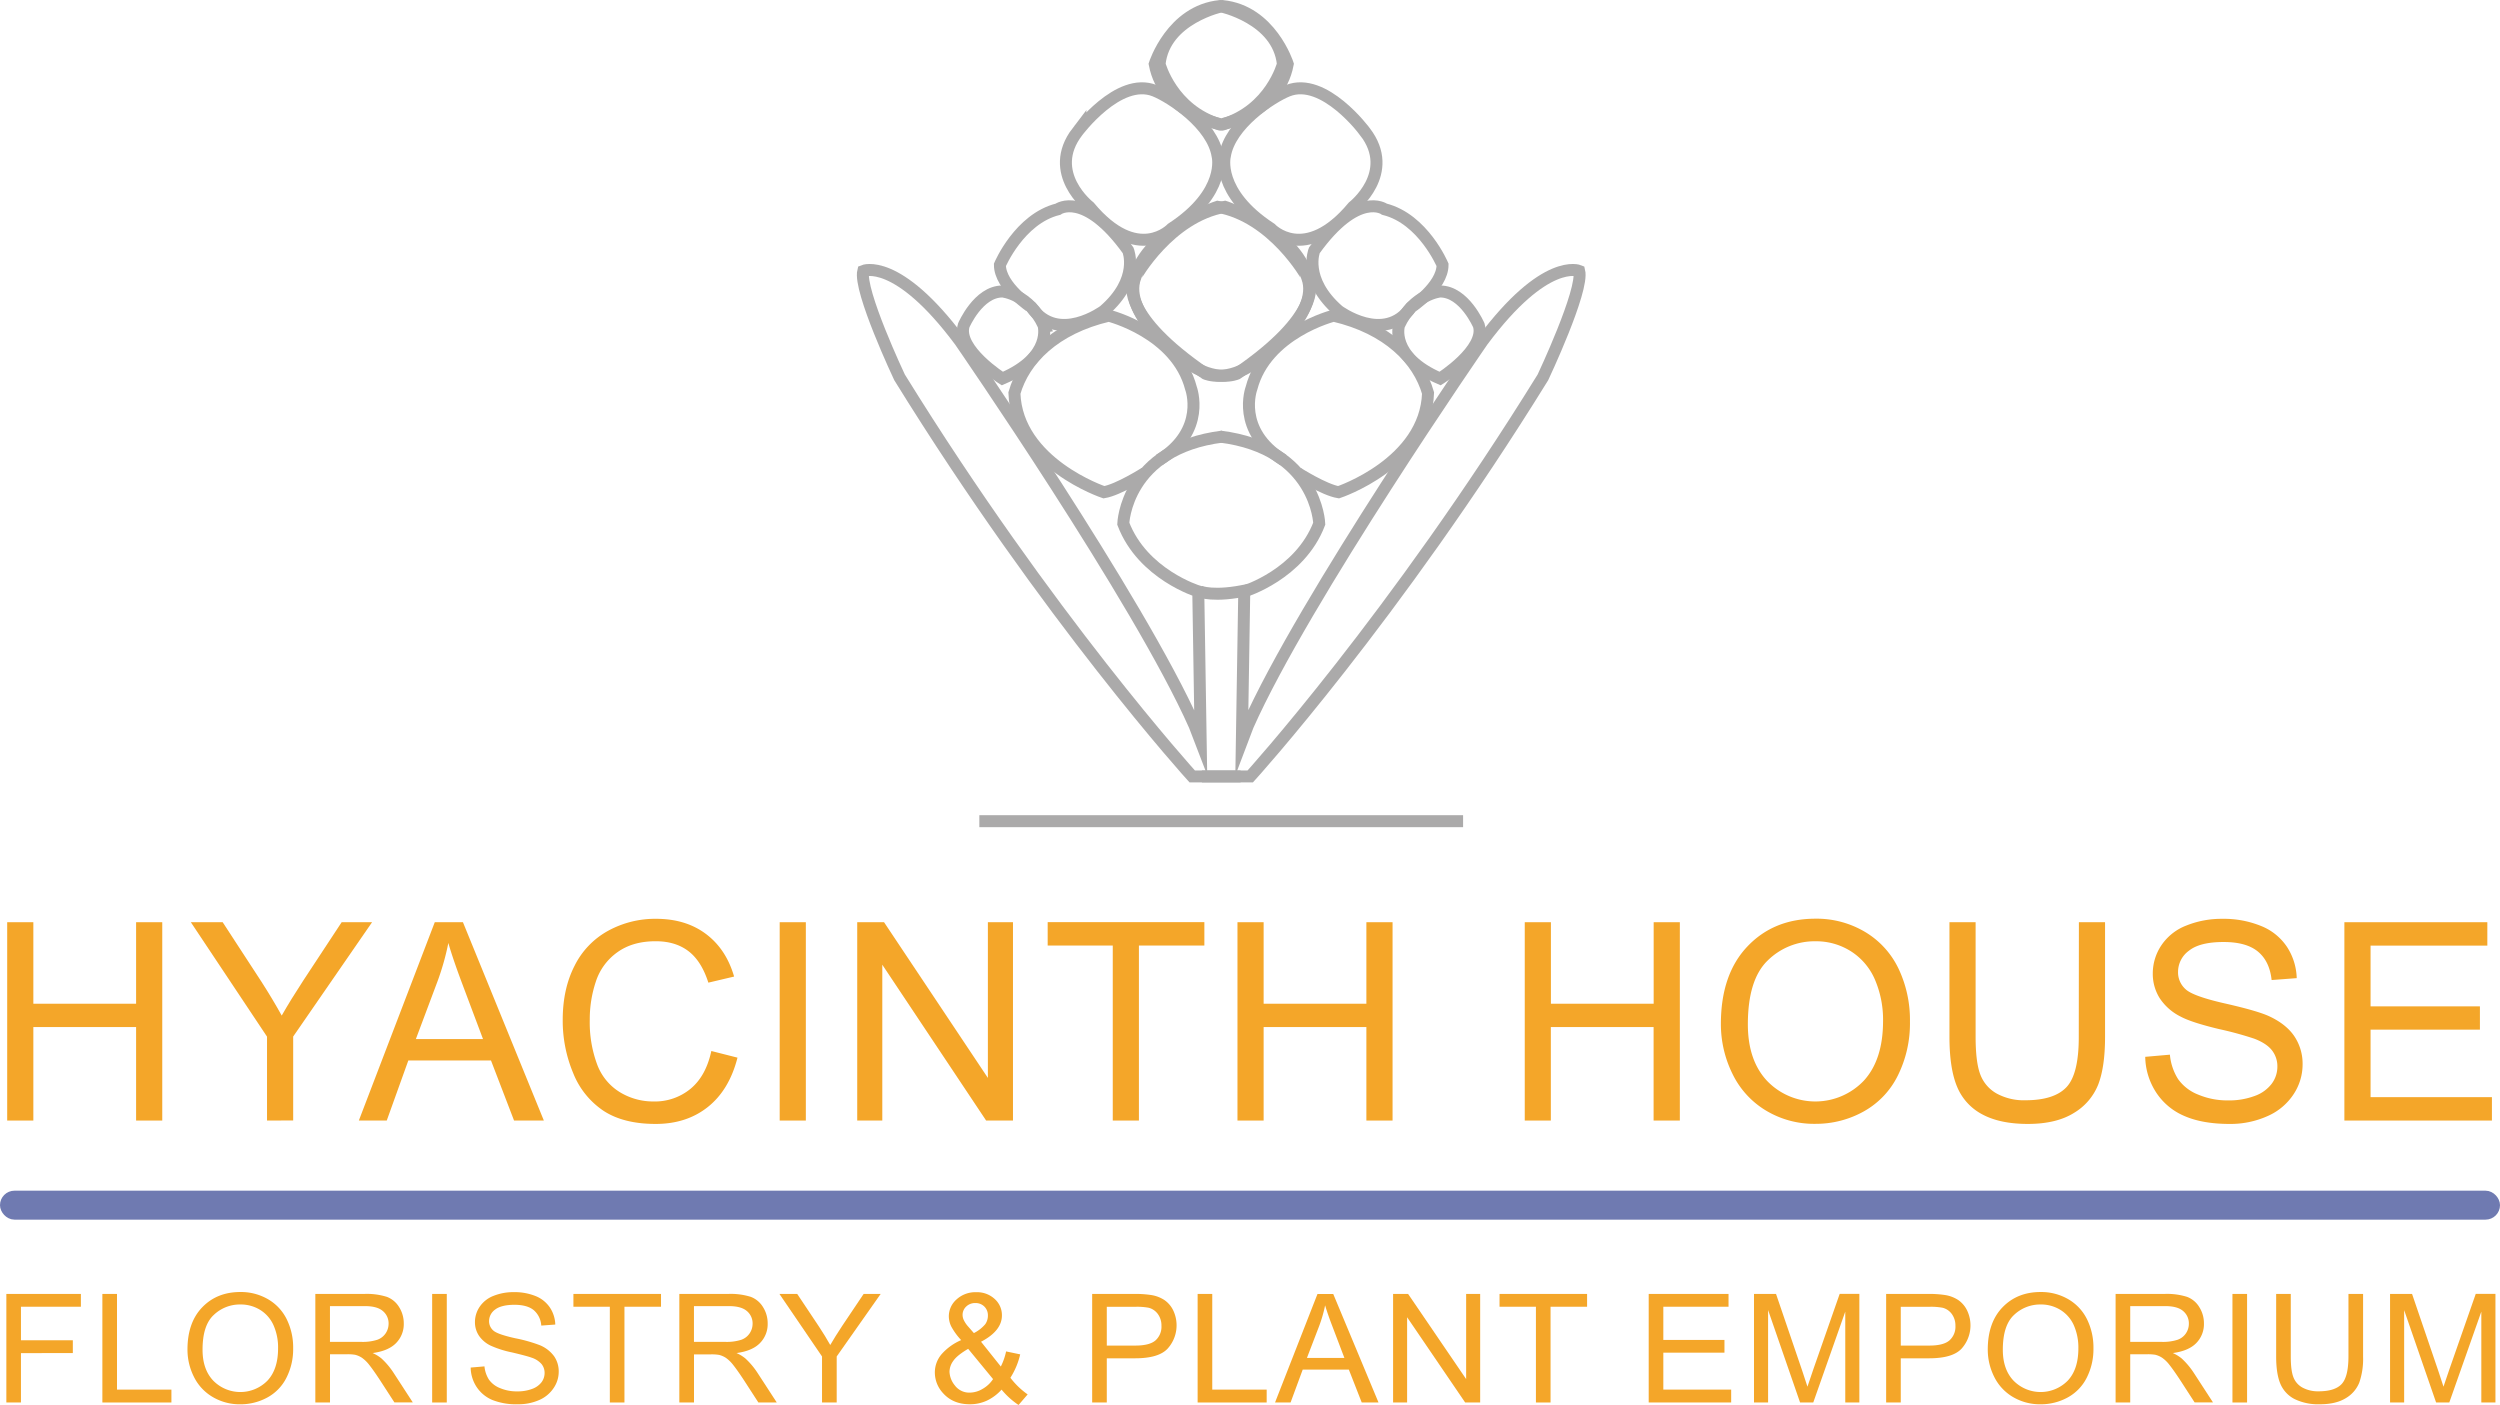<svg xmlns="http://www.w3.org/2000/svg" viewBox="0 0 1042.79 586.01"><defs><style>.cls-1{fill:#f4a629;}.cls-2{fill:#6f7ab1;stroke:#6f7ab1;stroke-width:4px;}.cls-2,.cls-3{stroke-miterlimit:10;}.cls-3{fill:none;stroke:#abaaaa;stroke-width:5px;}</style></defs><g id="Layer_2" data-name="Layer 2"><g id="Layer_1-2" data-name="Layer 1"><path class="cls-1" d="M3,467.4V384.67H13.91v34H56.77v-34H67.68V467.4H56.77v-39H13.91v39Z"/><path class="cls-1" d="M111.38,467.4v-35L79.6,384.67H92.88l16.25,24.94q4.5,7,8.38,14,3.7-6.5,9-14.62l16-24.32H155.2l-32.91,47.69v35Z"/><path class="cls-1" d="M149.68,467.4l31.67-82.73H193.1l33.75,82.73H214.42l-9.62-25.06H170.32l-9,25.06Zm23.79-34h28l-8.61-22.91q-3.93-10.45-5.85-17.16a106.17,106.17,0,0,1-4.44,15.8Z"/><path class="cls-1" d="M296.71,438.39l10.91,2.77q-3.44,13.48-12.35,20.57t-21.79,7.08q-13.34,0-21.69-5.44a34,34,0,0,1-12.71-15.78,56.54,56.54,0,0,1-4.36-22.18q0-12.92,4.93-22.54a33.72,33.72,0,0,1,14-14.62,40.82,40.82,0,0,1,20-5q12.38,0,20.81,6.32t11.75,17.77l-10.74,2.54q-2.87-9-8.32-13.15t-13.73-4.12q-9.51,0-15.89,4.58a24.12,24.12,0,0,0-9,12.27A49.45,49.45,0,0,0,246,425.36,50.45,50.45,0,0,0,249,443.78a22.9,22.9,0,0,0,9.53,11.77,26.63,26.63,0,0,0,14,3.89,23.4,23.4,0,0,0,15.52-5.3Q294.46,448.83,296.71,438.39Z"/><path class="cls-1" d="M325.22,467.4V384.67h10.91V467.4Z"/><path class="cls-1" d="M357.56,467.4V384.67h11.19l43.31,64.95V384.67h10.47V467.4h-11.2l-43.31-65v65Z"/><path class="cls-1" d="M464.15,467.4v-73H437v-9.76h65.36v9.76H475.06v73Z"/><path class="cls-1" d="M516.17,467.4V384.67h10.91v34h42.86v-34h10.92V467.4H569.94v-39H527.08v39Z"/><path class="cls-1" d="M636,467.4V384.67h10.91v34h42.86v-34h10.92V467.4H689.74v-39H646.88v39Z"/><path class="cls-1" d="M717.81,427.11q0-20.61,11-32.26t28.46-11.65a39.48,39.48,0,0,1,20.59,5.47,35.75,35.75,0,0,1,14,15.27,49.81,49.81,0,0,1,4.81,22.21,48.86,48.86,0,0,1-5.07,22.52,34.61,34.61,0,0,1-14.34,15,40.92,40.92,0,0,1-20,5.1,38.9,38.9,0,0,1-20.81-5.64,36.23,36.23,0,0,1-13.9-15.41A46.8,46.8,0,0,1,717.81,427.11Zm11.25.17q0,15,8,23.56a27.91,27.91,0,0,0,40.39-.09q7.95-8.69,8-24.66A42.46,42.46,0,0,0,782,408.46a26.2,26.2,0,0,0-10-11.69,27,27,0,0,0-14.71-4.15,27.87,27.87,0,0,0-19.94,8Q729.06,408.61,729.06,427.28Z"/><path class="cls-1" d="M867.14,384.67h10.91v47.8q0,12.46-2.81,19.81a24.15,24.15,0,0,1-10.15,11.93q-7.35,4.6-19.27,4.6-11.58,0-19-4a22.86,22.86,0,0,1-10.52-11.6q-3.15-7.59-3.15-20.74v-47.8h10.91v47.74q0,10.79,2,15.89a15.2,15.2,0,0,0,6.86,7.87,23.67,23.67,0,0,0,11.9,2.77q12,0,17.15-5.48t5.12-21Z"/><path class="cls-1" d="M894.81,440.82l10.29-.9a22.86,22.86,0,0,0,3.41,10.18,18.54,18.54,0,0,0,8.29,6.44A31.45,31.45,0,0,0,929.46,459a30.23,30.23,0,0,0,11-1.86A15.26,15.26,0,0,0,947.6,452a11.89,11.89,0,0,0,2.33-7.08,10.79,10.79,0,0,0-2.25-6.8q-2.25-2.91-7.42-4.88a144.6,144.6,0,0,0-14.68-4q-11.37-2.73-15.92-5.16a22.36,22.36,0,0,1-8.8-7.7,19,19,0,0,1-2.9-10.3,21.08,21.08,0,0,1,3.54-11.71,22,22,0,0,1,10.35-8.27A39.18,39.18,0,0,1,927,383.26a41.07,41.07,0,0,1,16.17,3,23.35,23.35,0,0,1,10.78,8.72A25.15,25.15,0,0,1,958,408l-10.47.79q-.84-7.84-5.7-11.86t-14.38-4q-9.9,0-14.42,3.64a10.91,10.91,0,0,0-4.53,8.77,9.41,9.41,0,0,0,3.21,7.34q3.13,2.88,16.45,5.9t18.25,5.27q7.2,3.33,10.63,8.44A20.6,20.6,0,0,1,960.45,444a22.56,22.56,0,0,1-3.77,12.44,24.82,24.82,0,0,1-10.83,9.09A37.62,37.62,0,0,1,930,468.81q-11.21,0-18.76-3.27a26.28,26.28,0,0,1-11.87-9.85A28,28,0,0,1,894.81,440.82Z"/><path class="cls-1" d="M977.88,467.4V384.67h59.63v9.76H988.8v25.34h45.61v9.71H988.8v28.16h50.62v9.76Z"/><path class="cls-1" d="M2.65,585V539.72H33.74v5.34h-25v14H30.38v5.34H8.74V585Z"/><path class="cls-1" d="M42.7,585V539.72h6.1v39.91H71.5V585Z"/><path class="cls-1" d="M78.2,562.93q0-11.26,6.16-17.64t15.91-6.37a22.45,22.45,0,0,1,11.51,3,19.68,19.68,0,0,1,7.81,8.35,26.61,26.61,0,0,1,2.69,12.15,26.22,26.22,0,0,1-2.83,12.31,19.07,19.07,0,0,1-8,8.22,23.14,23.14,0,0,1-11.19,2.8,22.05,22.05,0,0,1-11.63-3.09,20,20,0,0,1-7.77-8.42A25.18,25.18,0,0,1,78.2,562.93Zm6.29.09q0,8.19,4.48,12.89a15.84,15.84,0,0,0,22.57,0q4.45-4.75,4.45-13.49a22.78,22.78,0,0,0-1.9-9.64,14.41,14.41,0,0,0-5.56-6.39,15.37,15.37,0,0,0-8.23-2.27,15.74,15.74,0,0,0-11.14,4.37Q84.48,552.81,84.49,563Z"/><path class="cls-1" d="M131.53,585V539.72H152a27.74,27.74,0,0,1,9.37,1.22,10.19,10.19,0,0,1,5.13,4.31,12.64,12.64,0,0,1,1.92,6.82,11.24,11.24,0,0,1-3.18,8.11q-3.18,3.3-9.81,4.2a16,16,0,0,1,3.68,2.25,31.28,31.28,0,0,1,5.06,6l8,12.32h-7.67l-6.1-9.42q-2.67-4.06-4.4-6.23a14.05,14.05,0,0,0-3.1-3,9.49,9.49,0,0,0-2.78-1.2,19.09,19.09,0,0,0-3.4-.22h-7.07V585Zm6.1-25.28h13.11a20,20,0,0,0,6.54-.85,7,7,0,0,0,3.58-2.72,7.2,7.2,0,0,0,1.23-4,6.68,6.68,0,0,0-2.38-5.28q-2.37-2.07-7.5-2.07H137.63Z"/><path class="cls-1" d="M180.26,585V539.72h6.1V585Z"/><path class="cls-1" d="M196.33,570.43l5.75-.49a12.37,12.37,0,0,0,1.9,5.57,10.32,10.32,0,0,0,4.64,3.51,17.77,17.77,0,0,0,7.08,1.35,17.22,17.22,0,0,0,6.16-1,8.59,8.59,0,0,0,4-2.79,6.43,6.43,0,0,0,1.3-3.88,5.81,5.81,0,0,0-1.26-3.72,9.32,9.32,0,0,0-4.15-2.67q-1.86-.7-8.2-2.2a42,42,0,0,1-8.9-2.83,12.37,12.37,0,0,1-4.92-4.21,10.18,10.18,0,0,1-1.62-5.63,11.37,11.37,0,0,1,2-6.41,12.28,12.28,0,0,1,5.78-4.52,22.32,22.32,0,0,1,8.46-1.54,23.48,23.48,0,0,1,9,1.62,13,13,0,0,1,6,4.77,13.51,13.51,0,0,1,2.27,7.13l-5.85.43a9.23,9.23,0,0,0-3.19-6.48c-1.82-1.46-4.49-2.19-8-2.19s-6.37.66-8.06,2A5.91,5.91,0,0,0,204,551a5.12,5.12,0,0,0,1.79,4q1.76,1.58,9.2,3.22a61.84,61.84,0,0,1,10.2,2.89,13.93,13.93,0,0,1,5.94,4.61,11.11,11.11,0,0,1,1.92,6.44,12.08,12.08,0,0,1-2.11,6.8,13.76,13.76,0,0,1-6,5,21.47,21.47,0,0,1-8.88,1.78A27.06,27.06,0,0,1,205.49,584a14.62,14.62,0,0,1-6.63-5.39A15,15,0,0,1,196.33,570.43Z"/><path class="cls-1" d="M254.37,585V545.06H239.18v-5.34h36.54v5.34H260.47V585Z"/><path class="cls-1" d="M283.36,585V539.72H303.8a27.78,27.78,0,0,1,9.37,1.22,10.21,10.21,0,0,1,5.12,4.31,12.64,12.64,0,0,1,1.92,6.82,11.24,11.24,0,0,1-3.18,8.11q-3.16,3.3-9.81,4.2a15.76,15.76,0,0,1,3.68,2.25,31.28,31.28,0,0,1,5.06,6L324,585h-7.67l-6.1-9.42q-2.67-4.06-4.4-6.23a14.05,14.05,0,0,0-3.1-3,9.49,9.49,0,0,0-2.78-1.2,19,19,0,0,0-3.4-.22h-7.07V585Zm6.1-25.28h13.11a19.87,19.87,0,0,0,6.54-.85,6.91,6.91,0,0,0,3.58-2.72,7.2,7.2,0,0,0,1.23-4,6.7,6.7,0,0,0-2.37-5.28q-2.39-2.07-7.5-2.07H289.46Z"/><path class="cls-1" d="M342.88,585V565.8l-17.77-26.08h7.42l9.09,13.64q2.52,3.82,4.69,7.66,2.07-3.56,5-8l8.93-13.3h7.1L349,565.8V585Z"/><path class="cls-1" d="M417.77,579.63a19.34,19.34,0,0,1-6.1,4.58,16.77,16.77,0,0,1-7.14,1.53q-7.06,0-11.22-4.69a12.66,12.66,0,0,1-3.37-8.55,11.67,11.67,0,0,1,2.76-7.58,22.92,22.92,0,0,1,8.22-5.94,27,27,0,0,1-4.15-5.71,9.89,9.89,0,0,1-1-4.23A9.39,9.39,0,0,1,399,542a11.59,11.59,0,0,1,8.2-3,10.82,10.82,0,0,1,7.72,2.84,9.06,9.06,0,0,1,3,6.82q0,6.45-8.71,11L417.46,570a25.72,25.72,0,0,0,2.2-6.3l5.88,1.23a31.18,31.18,0,0,1-4.09,9.76,32.79,32.79,0,0,0,7.2,6.94l-3.8,4.41A32.47,32.47,0,0,1,417.77,579.63Zm-3.55-4.39-10.38-12.62q-4.59,2.68-6.19,5a7.92,7.92,0,0,0-1.6,4.55,9.58,9.58,0,0,0,2.23,5.71,7.46,7.46,0,0,0,6.32,3,10.54,10.54,0,0,0,5.26-1.56A12.63,12.63,0,0,0,414.22,575.24Zm-8-19.19a15,15,0,0,0,4.77-3.74,6.21,6.21,0,0,0,1.08-3.55,5.09,5.09,0,0,0-1.49-3.78,5.14,5.14,0,0,0-3.73-1.46,5.32,5.32,0,0,0-3.82,1.45,4.73,4.73,0,0,0-1.52,3.55,5.06,5.06,0,0,0,.55,2.2,11,11,0,0,0,1.65,2.46Z"/><path class="cls-1" d="M455.56,585V539.72H473a43.68,43.68,0,0,1,7,.43,14,14,0,0,1,5.69,2.12,11.05,11.05,0,0,1,3.7,4.36A14.51,14.51,0,0,1,487,562.57q-3.75,4-13.52,4H461.66V585Zm6.1-23.74h11.92q5.91,0,8.4-2.16a7.63,7.63,0,0,0,2.48-6.08,8.11,8.11,0,0,0-1.46-4.86,6.84,6.84,0,0,0-3.85-2.67,26.44,26.44,0,0,0-5.69-.4h-11.8Z"/><path class="cls-1" d="M499.55,585V539.72h6.1v39.91h22.7V585Z"/><path class="cls-1" d="M531.84,585l17.7-45.25h6.58L575,585h-7l-5.37-13.71H543.38L538.32,585Zm13.3-18.58h15.63L556,553.86q-2.21-5.72-3.27-9.39a56.93,56.93,0,0,1-2.49,8.65Z"/><path class="cls-1" d="M581.08,585V539.72h6.26l24.21,35.52V539.72h5.85V585h-6.26l-24.21-35.56V585Z"/><path class="cls-1" d="M640.66,585V545.06H625.48v-5.34H662v5.34H646.76V585Z"/><path class="cls-1" d="M687.7,585V539.72H721v5.34H693.8v13.86h25.5v5.31H693.8v15.4h28.3V585Z"/><path class="cls-1" d="M731.62,585V539.72h9.19l10.91,32c1,3,1.74,5.21,2.2,6.69q.78-2.46,2.45-7.25l11-31.48h8.2V585h-5.88V547.1L756.34,585h-5.5L737.5,546.45V585Z"/><path class="cls-1" d="M786.74,585V539.72h17.39a43.68,43.68,0,0,1,7,.43,14,14,0,0,1,5.69,2.12,11.22,11.22,0,0,1,3.7,4.36,14.51,14.51,0,0,1-2.34,15.94q-3.75,4-13.53,4H792.84V585Zm6.1-23.74h11.92q5.91,0,8.39-2.16a7.61,7.61,0,0,0,2.49-6.08,8.11,8.11,0,0,0-1.46-4.86,6.83,6.83,0,0,0-3.86-2.67,26.32,26.32,0,0,0-5.69-.4H792.84Z"/><path class="cls-1" d="M829.13,562.93q0-11.26,6.16-17.64t15.91-6.37a22.47,22.47,0,0,1,11.51,3,19.74,19.74,0,0,1,7.81,8.35,26.74,26.74,0,0,1,2.69,12.15,26.34,26.34,0,0,1-2.83,12.31,19.12,19.12,0,0,1-8,8.22,23.17,23.17,0,0,1-11.19,2.8,22.12,22.12,0,0,1-11.64-3.09,20,20,0,0,1-7.76-8.42A25.18,25.18,0,0,1,829.13,562.93Zm6.28.09q0,8.19,4.48,12.89a15.85,15.85,0,0,0,22.58,0q4.46-4.75,4.45-13.49a22.93,22.93,0,0,0-1.9-9.64,14.43,14.43,0,0,0-5.57-6.39,15.31,15.31,0,0,0-8.22-2.27,15.78,15.78,0,0,0-11.15,4.37Q835.42,552.81,835.41,563Z"/><path class="cls-1" d="M882.45,585V539.72h20.44a27.74,27.74,0,0,1,9.37,1.22,10.13,10.13,0,0,1,5.12,4.31,12.64,12.64,0,0,1,1.92,6.82,11.27,11.27,0,0,1-3.17,8.11q-3.18,3.3-9.81,4.2a16,16,0,0,1,3.68,2.25,31.64,31.64,0,0,1,5.06,6l8,12.32H915.4l-6.1-9.42q-2.67-4.06-4.4-6.23a13.64,13.64,0,0,0-3.1-3,9.37,9.37,0,0,0-2.78-1.2,18.88,18.88,0,0,0-3.39-.22h-7.08V585Zm6.1-25.28h13.11a19.87,19.87,0,0,0,6.54-.85,6.94,6.94,0,0,0,3.59-2.72,7.19,7.19,0,0,0,1.22-4,6.7,6.7,0,0,0-2.37-5.28q-2.37-2.07-7.5-2.07H888.55Z"/><path class="cls-1" d="M931.19,585V539.72h6.1V585Z"/><path class="cls-1" d="M979.58,539.72h6.1v26.14a30.31,30.31,0,0,1-1.58,10.83,13.26,13.26,0,0,1-5.67,6.53q-4.11,2.52-10.77,2.52a22.51,22.51,0,0,1-10.6-2.19,12.69,12.69,0,0,1-5.88-6.35q-1.75-4.14-1.76-11.34V539.72h6.1v26.11q0,5.89,1.12,8.69a8.32,8.32,0,0,0,3.83,4.3,13.51,13.51,0,0,0,6.65,1.52q6.74,0,9.59-3t2.87-11.51Z"/><path class="cls-1" d="M996.93,585V539.72h9.18l10.91,32q1.51,4.47,2.2,6.69c.53-1.64,1.34-4.06,2.46-7.25l11-31.48h8.21V585H1035V547.1L1021.64,585h-5.5l-13.33-38.52V585Z"/><rect class="cls-2" x="2" y="498.65" width="1038.79" height="8.08" rx="4.04"/><line class="cls-3" x1="408.5" y1="342.53" x2="610.28" y2="342.53"/><path class="cls-3" d="M517.47,323.86H497.29s-60-66.08-122.08-166.47c0,0-17.15-36.32-15.13-44.39,0,0,14.12-6,40.35,29.26,0,0,74.66,108,97.87,160.41l2.52,6.56-1-62.55s-23.2-7.06-31.28-28.25c0,0,1-31.28,41.37-36.32"/><path class="cls-3" d="M477.61,197.24s-11.09,7.07-17.15,8.08c0,0-36.32-12.11-37.33-41.37,4-14,16.79-27,39.35-32.28,0,0,28.25,7.06,34.3,30.26,0,0,6.64,17.69-13.32,30"/><path class="cls-3" d="M418.09,157.9S398.92,145.79,402,135.7c0,0,6.05-14.12,16.14-14.12,0,0,11.1,1,17.15,14.12C435.24,135.7,439.28,148.82,418.09,157.9Z"/><path class="cls-3" d="M417.08,110.48s8.07-19.17,24.21-23.21c0,0,11.1-8.07,29.26,17.15,0,0,5.05,12.11-10.09,25.23,0,0-19.14,14.21-30.25-1.47C430.21,128.18,417.08,119.56,417.08,110.48Z"/><path class="cls-3" d="M481.65,37.84c6.82,2.73,24.21,14.12,26.23,27.24,0,0,4,15.13-19.17,30.26,0,0-14.12,15.14-34.3-9.08,0,0-18.16-14.12-5.05-31.27C449.36,55,466.52,31.78,481.65,37.84Z"/><path class="cls-3" d="M507.88,86.26s-31.27,10.09-35.31,32.29c0,0-5,13.12,30.27,37.33,0,0,9.08,4,21.18-5,0,0,27.24-19.16,21.19-35.31C545.21,115.52,531.09,90.3,507.88,86.26Z"/><path class="cls-3" d="M481.65,26.74s7.06-22.2,27.24-24.21c0,0,24.21,5,26.23,24.21,0,0-5,19.17-25.22,25.22C509.9,52,485.69,47.93,481.65,26.74Z"/><path class="cls-3" d="M501.32,323.86H521.5s60-66.08,122.08-166.47c0,0,17.15-36.32,15.13-44.39,0,0-14.12-6-40.35,29.26,0,0-74.66,108-97.87,160.41L518,309.23l1-62.55s23.2-7.06,31.28-28.25c0,0-1-31.28-41.37-36.32"/><path class="cls-3" d="M541.17,197.24s11.1,7.07,17.16,8.08c0,0,36.32-12.11,37.33-41.37-4-14-16.79-27-39.35-32.28,0,0-28.25,7.06-34.3,30.26,0,0-6.64,17.69,13.32,30"/><path class="cls-3" d="M600.7,157.9s19.17-12.11,16.14-22.2c0,0-6.05-14.12-16.14-14.12,0,0-11.1,1-17.15,14.12C583.55,135.7,579.51,148.82,600.7,157.9Z"/><path class="cls-3" d="M601.71,110.48s-8.07-19.17-24.21-23.21c0,0-11.1-8.07-29.26,17.15,0,0-5,12.11,10.09,25.23,0,0,19.14,14.21,30.25-1.47C588.58,128.18,601.71,119.56,601.71,110.48Z"/><path class="cls-3" d="M537.14,37.84c-6.82,2.73-24.21,14.12-26.23,27.24,0,0-4,15.13,19.17,30.26,0,0,14.12,15.14,34.3-9.08,0,0,18.16-14.12,5-31.27C569.42,55,552.27,31.78,537.14,37.84Z"/><path class="cls-3" d="M510.91,86.26s31.27,10.09,35.31,32.29c0,0,5,13.12-30.27,37.33,0,0-9.08,4-21.18-5,0,0-27.24-19.16-21.19-35.31C473.58,115.52,487.7,90.3,510.91,86.26Z"/><path class="cls-3" d="M537.14,26.74S530.08,4.54,509.9,2.53c0,0-24.21,5-26.23,24.21,0,0,5,19.17,25.22,25.22C508.89,52,533.1,47.93,537.14,26.74Z"/><path class="cls-3" d="M500.31,246.68s6,2.63,20.64-.7"/></g></g></svg>